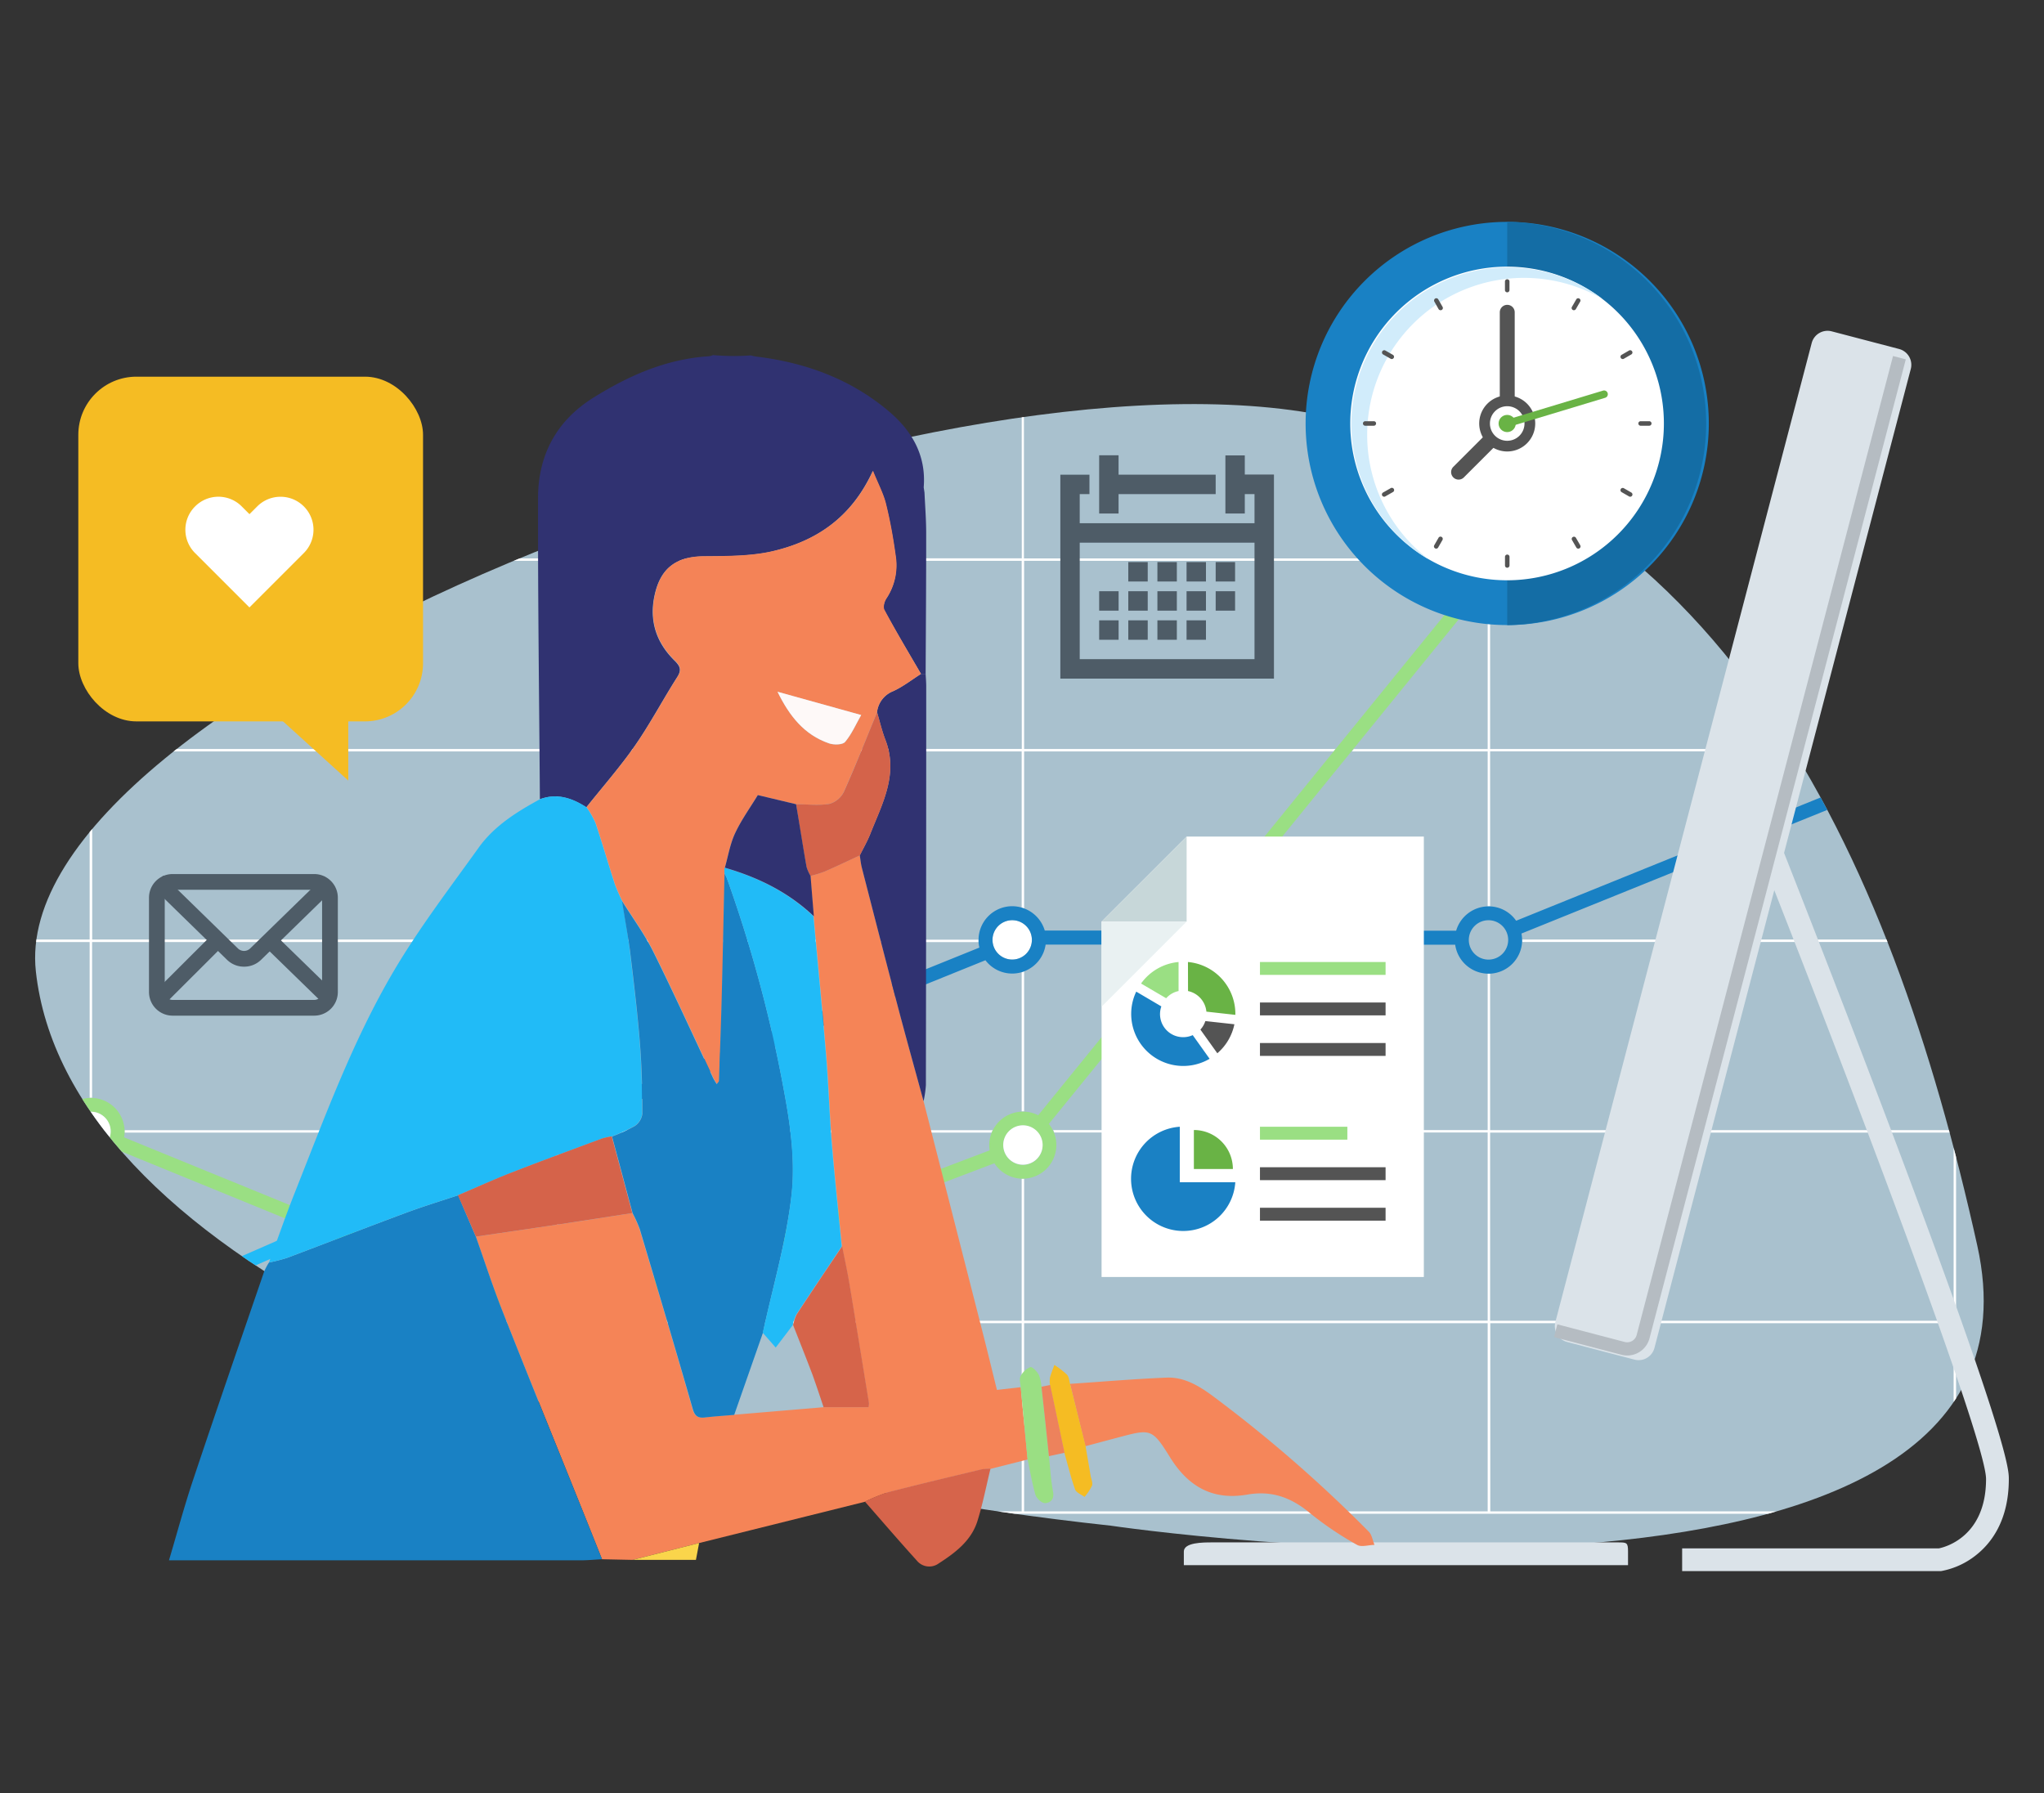 <?xml version="1.0" encoding="UTF-8"?> <svg xmlns="http://www.w3.org/2000/svg" xmlns:xlink="http://www.w3.org/1999/xlink" id="Layer_1" data-name="Layer 1" viewBox="0 0 570 500"><rect x="0" y="0" width="570" height="500" fill="#333333" stroke="none"/><defs><style>.cls-1{fill:none;}.cls-2{fill:#a9c1ce;}.cls-3{clip-path:url(#clip-path);}.cls-4{fill:#fff;}.cls-5{fill:#1981c4;}.cls-6{fill:#21bbf7;}.cls-7{fill:#9adf83;}.cls-8{fill:#dbe3e9;}.cls-9{fill:#4e5c67;}.cls-10{fill:#303271;}.cls-11{fill:#f58457;}.cls-12{fill:#f5865a;}.cls-13{fill:#d6644b;}.cls-14{fill:#f5bc23;}.cls-15{fill:#ed825c;}.cls-16{fill:#fad54b;}.cls-17{fill:#585756;}.cls-18{fill:#f48357;}.cls-19{fill:#d5634a;}.cls-20{fill:#d6644a;}.cls-21{fill:#d4634a;}.cls-22{fill:#fef9f8;}.cls-23{fill:#b5bcc2;}.cls-24{fill:#146da5;}.cls-25{fill:#d1ecfb;}.cls-26{fill:#545454;}.cls-27{fill:#69b345;}.cls-28{fill:#c7d7d9;}.cls-29{fill:#e9f1f2;}.cls-30{fill:#1a81c4;}</style><clipPath id="clip-path"><path class="cls-1" d="M309.78,425.46s267.75,39.7,241.61-78.14C526.91,237,480,134.74,365.49,115.19S1.61,194.5,10,270.89,145.14,407.68,309.78,425.46Z"></path></clipPath></defs><path class="cls-2" d="M309.78,425.46s267.75,39.7,241.61-78.14C526.91,237,480,134.74,365.49,115.19S1.61,194.5,10,270.89,145.14,407.68,309.78,425.46Z"></path><g class="cls-3"><polygon class="cls-1" points="544.8 105.19 428.49 155.72 544.8 155.72 544.8 105.19"></polygon><path class="cls-1" d="M415.54,252.74a9.35,9.35,0,0,1,7.26,4l116.68-47.22H415.54Z"></path><path class="cls-1" d="M414.86,168.72a9.22,9.22,0,0,1-3.92-1L377.5,208.87h37.36Z"></path><path class="cls-1" d="M377,209.54l-40.59,50h69.71a9.43,9.43,0,0,1,8.79-6.78V209.54Z"></path><path class="cls-1" d="M293.68,315.17H414.86V271.48a9.4,9.4,0,0,1-9.06-8.07H333.19l-40.63,50A9.21,9.21,0,0,1,293.68,315.17Z"></path><path class="cls-1" d="M155.65,378v43.44H284.91V369H164.68A9.39,9.39,0,0,1,155.65,378Z"></path><path class="cls-1" d="M285.59,328.68v39.63H414.86V315.84H294a9.27,9.27,0,0,1,.67,3.46A9.4,9.4,0,0,1,285.59,328.68Z"></path><path class="cls-1" d="M145.93,369H34.44l-8.29,3.63-.44.18v48.66H155V378A9.4,9.4,0,0,1,145.93,369Z"></path><path class="cls-1" d="M277.37,324.39,164.58,367.22a9.81,9.81,0,0,1,.1,1.09H284.91V328.68A9.4,9.4,0,0,1,277.37,324.39Z"></path><path class="cls-1" d="M272.9,262.7H155.65v49l117.48-47.46A8.78,8.78,0,0,1,272.9,262.7Z"></path><path class="cls-1" d="M154.52,312.17,155,312V262.7H25.71v43.43a9.38,9.38,0,0,1,9,9H147.66Z"></path><path class="cls-1" d="M426.92,156.4l-2.52,1.09a8.83,8.83,0,0,1,.19,1.86,9.4,9.4,0,0,1-9,9.38v40.14H541.15l3.26-1.32.39,1V156.4Z"></path><path class="cls-1" d="M34.74,315.84a8.33,8.33,0,0,1-.14,1.33l56.09,22.94,55.44-24.27Z"></path><path class="cls-1" d="M-104.23,366.4,16.13,317.17a11.51,11.51,0,0,1-.14-1.33H-104.23Z"></path><path class="cls-1" d="M-104.23,262.7v52.47H16a9.4,9.4,0,0,1,9-9V262.7Z"></path><path class="cls-1" d="M282.26,252.71a9.28,9.28,0,0,1,2.65.39V209.54H155.65V262H272.88A9.4,9.4,0,0,1,282.26,252.71Z"></path><path class="cls-1" d="M95.73,342.17l51.82,21.2a9.38,9.38,0,0,1,7.42-4.09v-43Z"></path><path class="cls-1" d="M146.07,367,90.74,344.35,36,368.31H145.93A8.2,8.2,0,0,1,146.07,367Z"></path><polygon class="cls-1" points="-103.83 370.46 -104.23 369.48 -104.23 421.47 -103.56 421.47 24.63 369.03 24.71 369 -100.24 369 -103.83 370.46"></polygon><path class="cls-1" d="M25,324.88a9.38,9.38,0,0,1-7.42-4.09L-98.57,368.31H25Z"></path><path class="cls-1" d="M25.71,324.88v43.43h.56l59.43-26-52.57-21.5A9.39,9.39,0,0,1,25.71,324.88Z"></path><path class="cls-1" d="M544.8,211.61,424.31,260.35a9.18,9.18,0,0,1,.17,1.67H544.8Z"></path><path class="cls-1" d="M348.78,441.34l-3.17,4.4v0h4.25v-4.32c0-.68,0-1.36.05-2h-.05C349.45,440.18,349.14,440.74,348.78,441.34Z"></path><polygon class="cls-1" points="25.03 421.47 25.03 373.09 -93.24 421.47 25.03 421.47"></polygon><path class="cls-1" d="M544.8,315.17V262.7H424.45a9.38,9.38,0,0,1-8.91,8.77v43.7Z"></path><rect class="cls-1" x="285.59" y="369" width="129.26" height="52.47"></rect><path class="cls-1" d="M285.59,103.26v52.46h121a9.4,9.4,0,0,1,8.32-5.74V103.26Z"></path><rect class="cls-1" x="25.71" y="103.26" width="129.26" height="52.46"></rect><rect class="cls-1" x="-104.23" y="156.4" width="129.26" height="52.47"></rect><path class="cls-1" d="M415.54,150a9.39,9.39,0,0,1,7.3,3.93l116.61-50.65H415.54Z"></path><rect class="cls-1" x="25.71" y="209.54" width="129.26" height="52.47"></rect><rect class="cls-1" x="-104.23" y="209.54" width="129.26" height="52.47"></rect><rect class="cls-1" x="25.71" y="156.4" width="129.26" height="52.47"></rect><rect class="cls-1" x="415.54" y="369" width="129.26" height="52.47"></rect><rect class="cls-1" x="415.54" y="315.84" width="129.26" height="52.47"></rect><rect class="cls-1" x="155.65" y="156.4" width="129.26" height="52.47"></rect><rect class="cls-1" x="155.65" y="103.26" width="129.26" height="52.46"></rect><rect class="cls-1" x="-104.23" y="103.26" width="129.26" height="52.46"></rect><path class="cls-1" d="M285.59,208.87h86.86l35.44-43.62a9.29,9.29,0,0,1-1.6-8.85H285.59Z"></path><path class="cls-1" d="M282.26,271.49a9.38,9.38,0,0,1-7.46-3.71L157.52,315.17H276.83a9.39,9.39,0,0,1,8.08-5.24V271.11A9.28,9.28,0,0,1,282.26,271.49Z"></path><path class="cls-1" d="M285.59,270.87v39.06a9.27,9.27,0,0,1,3.93,1l38.63-47.54H291.56A9.4,9.4,0,0,1,285.59,270.87Z"></path><path class="cls-1" d="M285.59,253.33a9.44,9.44,0,0,1,5.69,6.17h40l40.59-50H285.59Z"></path><path class="cls-1" d="M155.65,315.94v43.34a9.35,9.35,0,0,1,7.54,4.29L276,320.73a9.51,9.51,0,0,1-.12-1.43,9.27,9.27,0,0,1,.67-3.46H155.87Z"></path><path class="cls-4" d="M415.54,168.73h-.34l-.34,0v40.15H377.5l-.55.67h37.91v43.18h.24c.15,0,.29,0,.44,0v-43.2H539.48l1.67-.67H415.54Z"></path><path class="cls-4" d="M284.91,271.11v38.82l.34,0,.34,0V270.87C285.37,271,285.14,271,284.91,271.11Z"></path><path class="cls-4" d="M155,316.24v43l.34,0,.34,0V315.94Z"></path><path class="cls-4" d="M25.71,324.88l-.34,0-.34,0v43.43H-98.57l-1.67.69h125l1.56-.69h-.56Z"></path><path class="cls-4" d="M544.8,262H424.48v.09a5.83,5.83,0,0,1,0,.59H544.8v52.47H415.54v-43.7l-.44,0h-.24v43.69H293.68c.11.22.21.44.3.67H414.86v52.47H285.59V328.68h-.68v39.63H164.68c0,.12,0,.23,0,.34s0,.23,0,.35H284.91v52.47H155.65V378l-.34,0-.34,0v43.44H25.71V372.81l-.68.28v48.38H-93.24l-1.64.67H545.48V211.33l-.68.28ZM415.54,315.84H544.8v52.47H415.54ZM285.59,369H414.86v52.47H285.59Zm130,52.47V369H544.8v52.47Z"></path><polygon class="cls-4" points="545.48 102.57 544.99 102.57 545.48 103.7 545.48 102.57"></polygon><polygon class="cls-4" points="544.8 155.72 428.49 155.72 426.92 156.4 544.8 156.4 544.8 208.53 545.48 210.2 545.48 104.9 544.8 105.19 544.8 155.72"></polygon><path class="cls-4" d="M-104.23,315.84H16c0-.11,0-.22,0-.34s0-.22,0-.33H-104.23V262.7H25v43.43h.68V262.7H155V312l.68-.28v-49H272.9c0-.2,0-.39,0-.59,0,0,0-.06,0-.09H155.65V209.54H284.91V253.1l.68.23V209.54h86.32l.54-.67H285.59V156.4h120.7a5.54,5.54,0,0,1,.25-.68h-121V103.26H414.86V150l.34,0,.34,0V103.26H539.45l1.58-.69H-104.91V366.68l.68-.28Zm0-53.82V209.54H25V262ZM155,156.4v52.47H25.71V156.4Zm-129.26-.68V103.26H155v52.46ZM25,208.87H-104.23V156.4H25ZM155,262H25.71V209.54H155Zm129.94-53.15H155.65V156.4H284.91Zm0-53.15H155.65V103.26H284.91ZM25,103.26v52.46H-104.23V103.26Z"></path><path class="cls-4" d="M145.91,368.65c0-.11,0-.22,0-.34H36l-1.56.69H145.93C145.92,368.88,145.91,368.77,145.91,368.65Z"></path><path class="cls-4" d="M147.66,315.17H34.74c0,.11,0,.22,0,.33s0,.23,0,.34H146.13Z"></path><path class="cls-4" d="M156,315.77l-.17.07H276.53c.09-.23.19-.45.3-.67H157.52Z"></path><path class="cls-4" d="M87,449.19l1-1c2.73-2.63,4.46-4.56,4.46-7a3.64,3.64,0,0,0-4-3.77,5.68,5.68,0,0,0-3.67,1.32l.56,1.23A4.43,4.43,0,0,1,88.14,439a2.31,2.31,0,0,1,2.57,2.52c0,2-1.52,3.63-4.82,6.78l-1.38,1.33v1.08h8.27v-1.45H87Z"></path><path class="cls-4" d="M219.61,443.69v0a3.22,3.22,0,0,0,2.39-3c0-1.57-1.15-3.09-3.7-3.09a6.14,6.14,0,0,0-3.39,1l.46,1.27a4.82,4.82,0,0,1,2.59-.85c1.61,0,2.27.91,2.27,1.95,0,1.53-1.62,2.19-2.89,2.19h-1v1.31h1c1.7,0,3.33.78,3.35,2.6,0,1.07-.68,2.5-2.93,2.5a6,6,0,0,1-2.87-.81l-.48,1.36a6.58,6.58,0,0,0,3.37.87c3.11,0,4.72-1.81,4.72-3.88A3.38,3.38,0,0,0,219.61,443.69Z"></path><path class="cls-4" d="M351.51,437.74h-1.9L343.84,446v1.15h6v3.53h1.65v-3.53h1.81v-1.37h-1.81Zm-1.65,3.72v4.32h-4.25v0l3.17-4.4c.36-.6.67-1.16,1.08-1.91h.05C349.87,440.1,349.86,440.78,349.86,441.46Z"></path><path class="cls-4" d="M480.54,443.15a5.43,5.43,0,0,0-2.79-.7,7.06,7.06,0,0,0-1.06.08l.51-3.32h4.94v-1.47h-6.2l-.83,6.21a13,13,0,0,1,1.78-.15c2.59,0,3.71,1.2,3.73,2.88a2.85,2.85,0,0,1-3.07,2.8,5.74,5.74,0,0,1-2.76-.71l-.44,1.33a6.35,6.35,0,0,0,3.23.8,4.49,4.49,0,0,0,4.81-4.42A3.68,3.68,0,0,0,480.54,443.15Z"></path><path class="cls-5" d="M545.48,210.2l-.68-1.67-.39-1-3.26,1.32-1.67.67L422.8,256.76a9.35,9.35,0,0,0-7.26-4c-.15,0-.29,0-.44,0h-.24a9.43,9.43,0,0,0-8.79,6.78H336.36l-3.17,3.91H405.8a9.4,9.4,0,0,0,9.06,8.07h.24l.44,0a9.38,9.38,0,0,0,8.91-8.77,5.83,5.83,0,0,0,0-.59V262a9.18,9.18,0,0,0-.17-1.67L544.8,211.61l.68-.28.39-.16Zm-124.9,51.91a5.49,5.49,0,1,1-5.48-5.49A5.49,5.49,0,0,1,420.58,262.11Z"></path><polygon class="cls-6" points="25.03 373.09 25.71 372.81 26.15 372.63 34.44 369 36 368.31 90.74 344.35 85.7 342.3 26.27 368.31 24.71 369 24.63 369.03 -103.56 421.47 -104.91 422.02 -105.31 422.18 -103.83 425.8 -94.89 422.14 -93.24 421.47 25.03 373.09"></polygon><path class="cls-7" d="M-104.23,369.48l.4,1,3.59-1.46,1.67-.69L17.61,320.79A9.38,9.38,0,0,0,25,324.88l.34,0,.34,0a9.39,9.39,0,0,0,7.42-4.09l52.57,21.5,5,2.06L146.07,367a8.2,8.2,0,0,0-.14,1.32c0,.12,0,.23,0,.34s0,.23,0,.35a9.4,9.4,0,0,0,9,9l.34,0,.34,0a9.39,9.39,0,0,0,9-9c0-.12,0-.23,0-.35s0-.22,0-.34a9.81,9.81,0,0,0-.1-1.09l112.79-42.83a9.4,9.4,0,0,0,7.54,4.29h.68a9.4,9.4,0,0,0,9.06-9.38,9.27,9.27,0,0,0-.67-3.46c-.09-.23-.19-.45-.3-.67a9.21,9.21,0,0,0-1.12-1.76l40.63-50,3.17-3.91,40.59-50,.55-.67,33.44-41.16a9.22,9.22,0,0,0,3.92,1l.34,0h.34a9.4,9.4,0,0,0,9-9.38,8.83,8.83,0,0,0-.19-1.86l2.52-1.09,1.57-.68L544.8,105.19l.68-.29.44-.19-.44-1-.49-1.13-.62-1.45L541,102.57l-1.58.69L422.84,153.91a9.39,9.39,0,0,0-7.3-3.93l-.34,0-.34,0a9.4,9.4,0,0,0-8.32,5.74,5.54,5.54,0,0,0-.25.68,9.29,9.29,0,0,0,1.6,8.85l-35.44,43.62-.54.67-40.59,50-3.17,3.91L289.52,311a9.27,9.27,0,0,0-3.93-1l-.34,0-.34,0a9.39,9.39,0,0,0-8.08,5.24c-.11.22-.21.44-.3.67a9.27,9.27,0,0,0-.67,3.46,9.51,9.51,0,0,0,.12,1.43L163.19,363.57a9.35,9.35,0,0,0-7.54-4.29l-.34,0-.34,0a9.38,9.38,0,0,0-7.42,4.09l-51.82-21.2-5-2.06L34.6,317.17a8.33,8.33,0,0,0,.14-1.33c0-.11,0-.22,0-.34s0-.22,0-.33a9.38,9.38,0,0,0-9-9H25a9.4,9.4,0,0,0-9,9c0,.11,0,.22,0,.33s0,.23,0,.34a11.51,11.51,0,0,0,.14,1.33L-104.23,366.4l-.68.28-.4.16.4,1Zm514-210.13a5.49,5.49,0,1,1,5.48,5.49A5.49,5.49,0,0,1,409.72,159.35Zm-130,160a5.49,5.49,0,1,1,5.48,5.49A5.5,5.5,0,0,1,279.77,319.3Zm-119,49.35a5.49,5.49,0,1,1-5.48-5.48A5.48,5.48,0,0,1,160.79,368.65ZM19.89,315.5a5.48,5.48,0,1,1,5.48,5.5A5.48,5.48,0,0,1,19.89,315.5Z"></path><path class="cls-4" d="M415.2,164.84a5.49,5.49,0,1,0-5.48-5.49A5.49,5.49,0,0,0,415.2,164.84Z"></path><path class="cls-4" d="M285.25,324.79a5.49,5.49,0,1,0-5.48-5.49A5.49,5.49,0,0,0,285.25,324.79Z"></path><path class="cls-4" d="M155.31,363.17a5.49,5.49,0,1,0,5.48,5.48A5.5,5.5,0,0,0,155.31,363.17Z"></path><path class="cls-4" d="M25.37,321a5.49,5.49,0,1,0-5.48-5.5A5.5,5.5,0,0,0,25.37,321Z"></path><path class="cls-4" d="M287.75,262.11a5.49,5.49,0,1,0-5.49,5.48A5.49,5.49,0,0,0,287.75,262.11Z"></path><path class="cls-5" d="M285.59,253.33l-.68-.23a9.28,9.28,0,0,0-2.65-.39,9.4,9.4,0,0,0-9.38,9.31s0,.06,0,.09c0,.2,0,.39,0,.59a8.78,8.78,0,0,0,.23,1.55L155.65,311.71,155,312l-.45.18-6.86,3-1.53.67L90.69,340.11l5,2.06L155,316.24l.68-.3.22-.1.17-.07,1.48-.6L274.8,267.78a9.38,9.38,0,0,0,7.46,3.71,9.28,9.28,0,0,0,2.65-.38c.23-.07.46-.15.68-.24a9.4,9.4,0,0,0,6-7.46h36.59l3.17-3.91h-40A9.44,9.44,0,0,0,285.59,253.33Zm-8.81,8.78a5.49,5.49,0,1,1,5.48,5.48A5.49,5.49,0,0,1,276.78,262.11Z"></path></g><path class="cls-8" d="M454,436.47v-3.8c0-2.53-.34-2.55-2.86-2.55H338c-2.53,0-7.87,0-7.87,2.55v3.8Z"></path><polygon class="cls-9" points="306.52 126.96 306.52 143.2 311.93 143.2 311.93 137.79 339.01 137.79 339.01 132.37 311.93 132.37 311.93 126.96 306.52 126.96"></polygon><path class="cls-9" d="M355.26,151.33v-19h-8.13V127h-5.41V143.2h5.41v-5.41h2.71v8.12H301.1v-8.12h2.71v-5.42h-8.12v56.87h59.57Zm-5.42,32.49H301.1V151.33h48.74Z"></path><rect class="cls-9" x="306.52" y="164.87" width="5.42" height="5.42"></rect><rect class="cls-9" x="314.64" y="164.87" width="5.42" height="5.42"></rect><rect class="cls-9" x="322.76" y="164.87" width="5.42" height="5.42"></rect><rect class="cls-9" x="330.89" y="164.87" width="5.41" height="5.42"></rect><rect class="cls-9" x="314.64" y="156.74" width="5.42" height="5.42"></rect><rect class="cls-9" x="322.76" y="156.74" width="5.42" height="5.42"></rect><rect class="cls-9" x="330.89" y="156.74" width="5.41" height="5.42"></rect><rect class="cls-9" x="306.52" y="172.99" width="5.42" height="5.42"></rect><rect class="cls-9" x="314.64" y="172.99" width="5.42" height="5.42"></rect><rect class="cls-9" x="322.76" y="172.99" width="5.42" height="5.42"></rect><rect class="cls-9" x="330.89" y="172.99" width="5.41" height="5.42"></rect><rect class="cls-9" x="339.01" y="164.87" width="5.41" height="5.42"></rect><rect class="cls-9" x="339.01" y="156.74" width="5.41" height="5.42"></rect><path class="cls-10" d="M257.59,135.9c.73-9-3.35-15.88-9.92-21.37-10.59-8.87-23.06-13.42-36.68-15.08a10.86,10.86,0,0,1-1.58-.34c-1.57.1-3.13.17-4.69.17-2,0-4-.1-5.93-.25a3.3,3.3,0,0,1-1.16.32c-11.83.77-22.24,5.36-32.13,11.53-10.38,6.48-15.44,16.06-15.46,28-.06,28,.32,56,.52,84,4.75-1.76,8.95-.33,12.95,2.25,4.55-5.73,9.41-11.24,13.58-17.24s7.73-12.76,11.74-19.05c1.24-1.95.88-3-.64-4.52-5.21-5.09-7.24-11.22-5.63-18.45,1.66-7.45,6-10.64,13.66-10.71,6.21-.06,12.59,0,18.6-1.28,12.44-2.76,22.49-9.29,28.56-22.53,1.5,3.73,3,6.48,3.68,9.41,1.16,4.7,2,9.49,2.66,14.29a16.66,16.66,0,0,1-2.59,11.89c-.56.85-1,2.45-.54,3.21,3.29,6,6.8,11.88,10.25,17.8h1.29c.06-13.1.16-26.2.15-39.3,0-3.76-.3-7.52-.47-11.28Z"></path><path class="cls-11" d="M257.55,307.08q8.37,32.71,16.72,65.43c1.21,4.77,2.37,9.55,3.74,15.09l6.63-.76L286.56,407l-10.35,2.62a14.44,14.44,0,0,0-2.47.17c-8.73,2.09-17.47,4.16-26.16,6.4a48.64,48.64,0,0,0-6.39,2.6L195,430.29,176.41,435l-8.53-.18q-3.21-8.06-6.44-16.09c-7.13-17.74-14.35-35.45-21.37-53.24-2.68-6.78-4.93-13.75-7.37-20.63,7.69-1.13,15.37-2.24,23.05-3.4,6.87-1,13.72-2.11,20.58-3.17a35.28,35.28,0,0,1,2,4.44c5,16.7,10,33.4,14.77,50.15.61,2.12,1.56,2.58,3.46,2.36,2.69-.3,5.39-.48,8.09-.71l25-2.11h12.48a5.34,5.34,0,0,0,.14-1.12c-1.82-11.16-3.62-22.32-5.48-33.48-.58-3.44-1.33-6.86-2-10.29-.94-9.58-2-19.15-2.78-28.74-.66-8.09-.9-16.22-1.57-24.3-1.08-13-2.35-26-3.54-39L226,244.26a34.77,34.77,0,0,0,3.95-1.22c3.3-1.44,6.55-3,9.82-4.51.19,1.15.29,2.33.58,3.46,3.26,12.65,6.5,25.3,9.83,37.93C252.57,289,255.09,298,257.55,307.08Z"></path><path class="cls-5" d="M132.7,344.85c2.44,6.88,4.69,13.85,7.37,20.63,7,17.79,14.24,35.5,21.37,53.24q3.23,8,6.44,16.09c-2,.11-4,.31-6,.31q-55.38,0-110.76,0h-4c2.33-7.82,4.28-15.13,6.68-22.28C60.31,393.35,67,374,73.67,354.57A17.82,17.82,0,0,1,75,352.08a48.63,48.63,0,0,0,5.12-1.32c11-4.15,22-8.43,33.07-12.54,4.8-1.79,9.72-3.28,14.59-4.91Q130.21,339.09,132.7,344.85Z"></path><path class="cls-6" d="M127.74,333.31c-4.87,1.63-9.79,3.12-14.59,4.91-11.05,4.11-22,8.39-33.07,12.54A48.63,48.63,0,0,1,75,352.08c2.41-6.53,4.68-13.13,7.25-19.6,8.31-20.92,16.06-42.15,27.5-61.59,7.06-12,15.59-23.14,23.71-34.48,4.36-6.09,10.63-10,17.14-13.55,4.75-1.76,8.95-.33,12.95,2.25a24.83,24.83,0,0,1,2.5,4.37c1.89,5.63,3.54,11.35,5.37,17a51.46,51.46,0,0,0,2.07,4.78c.71,4.53,1.57,9,2.12,13.58,1,8.52,2.07,17,2.76,25.59.54,6.69.68,13.43.72,20.14a4.88,4.88,0,0,1-2.12,3.41,46.16,46.16,0,0,1-6.34,2.91,20.56,20.56,0,0,0-2.74.62c-8.41,3.13-16.83,6.22-25.19,9.48C137.63,329,132.71,331.19,127.74,333.31Z"></path><path class="cls-12" d="M298.4,385.91c9-.6,17.91-1.37,26.89-1.74,4.8-.2,8.85,2.16,12.67,4.95a383.44,383.44,0,0,1,43.74,38c.88.88,1.08,2.45,1.6,3.7-1.64,0-3.64.69-4.84,0a92.2,92.2,0,0,1-13-8.74c-5.22-4.41-10.72-6.49-17.58-5.3-9.61,1.67-16.49-2.11-21.66-10.49-5-8.08-5.41-7.81-14.63-5.37l-8.91,2.37Z"></path><path class="cls-10" d="M257.55,307.08c-2.46-9.05-5-18.09-7.38-27.16-3.33-12.63-6.57-25.28-9.83-37.93-.29-1.13-.39-2.31-.58-3.46,1-2,2.11-3.93,2.93-6,3.31-8.39,7.88-16.58,4.24-26.13-1-2.53-1.59-5.19-2.36-7.79a7.14,7.14,0,0,1,4.43-5.84c2.78-1.25,5.24-3.2,7.84-4.85h1.29c.06,1.19.16,2.37.16,3.55q0,55.58-.09,111.14A29.92,29.92,0,0,1,257.55,307.08Z"></path><path class="cls-13" d="M241.19,418.74a48.64,48.64,0,0,1,6.39-2.6c8.69-2.24,17.43-4.31,26.16-6.4a14.44,14.44,0,0,1,2.47-.17c-1.2,4.88-2.14,9.84-3.65,14.63-1.73,5.48-6.17,8.8-10.78,11.78a4.47,4.47,0,0,1-6.12-.8C250.76,429.77,246,424.23,241.19,418.74Z"></path><path class="cls-14" d="M298.4,385.91l4.32,17.33c.47,2.76.95,5.53,1.42,8.3.16.93.66,2,.38,2.77a14.37,14.37,0,0,1-2.09,3.13c-.9-.69-2.31-1.2-2.63-2.1-1.19-3.34-2-6.8-3-10.22l-4-18.89a8.48,8.48,0,0,1,0-2.08c.32-1.2.81-2.35,1.23-3.52a24,24,0,0,1,3.45,2.66C298.13,383.9,298.14,385,298.4,385.91Z"></path><path class="cls-7" d="M286.56,407l-1.92-20.11c-.05-1-.47-2.28-.06-3.08a5.49,5.49,0,0,1,2.75-2.57c.51-.17,1.85,1.22,2.37,2.15a11.68,11.68,0,0,1,.73,3.37q1.05,9.68,2.08,19.36c.36,3.29.54,6.62,1.15,9.87.41,2.15-.77,3.12-2.26,3.18-.88,0-2.34-1.31-2.64-2.3C287.8,413.6,287.26,410.25,286.56,407Z"></path><path class="cls-15" d="M292.51,406.07q-1-9.68-2.08-19.36l2.43-.49,4,18.9Z"></path><path class="cls-16" d="M176.41,435l18.55-4.7c-.33,1.72-.65,3.44-.89,4.7Z"></path><path class="cls-17" d="M257.81,137.34l-.22-1.44C257.66,136.38,257.74,136.86,257.81,137.34Z"></path><path class="cls-18" d="M256.84,187.93c-2.6,1.65-5.06,3.6-7.84,4.85a7.14,7.14,0,0,0-4.43,5.84c-3,7.4-6,14.85-9.24,22.15a6.48,6.48,0,0,1-4,3.39c-3,.52-6.23.13-9.35.11l-10.67-2.55c-2.19,3.6-4.62,7-6.34,10.65-1.4,3-1.94,6.39-2.85,9.6l0,1.6c-.26,11.59-.49,23.19-.79,34.79-.2,7.68-.49,15.36-.76,23,0,.26-.32.5-.61.93a16.8,16.8,0,0,1-1-1.66c-5.56-11.77-10.93-23.62-16.72-35.27-2.46-4.94-5.78-9.44-8.71-14.14a51.46,51.46,0,0,1-2.07-4.78c-1.83-5.65-3.48-11.37-5.37-17a24.83,24.83,0,0,0-2.5-4.37c4.55-5.73,9.41-11.24,13.58-17.24s7.73-12.76,11.74-19.05c1.24-1.95.88-3-.64-4.52-5.21-5.09-7.24-11.22-5.63-18.45,1.66-7.45,6-10.64,13.66-10.71,6.21-.06,12.59,0,18.6-1.28,12.44-2.76,22.49-9.29,28.56-22.53,1.5,3.73,3,6.48,3.68,9.41,1.16,4.7,2,9.49,2.66,14.29a16.66,16.66,0,0,1-2.59,11.89c-.56.85-1,2.45-.54,3.21C249.88,176.13,253.39,182,256.84,187.93Zm-40,5c3.31,6.76,7.46,12,14.37,14.39,1.34.46,3.76.43,4.47-.4,1.83-2.16,3-4.9,4.49-7.5Z"></path><path class="cls-5" d="M173.45,251.26c2.93,4.7,6.25,9.2,8.71,14.14,5.79,11.65,11.16,23.5,16.72,35.27a16.8,16.8,0,0,0,1,1.66c.29-.43.6-.67.61-.93.27-7.68.56-15.36.76-23,.3-11.6.53-23.2.79-34.79a10.88,10.88,0,0,1,.64,1.22,376.8,376.8,0,0,1,16.18,60.61c1.68,9.11,2.92,18.72,1.88,27.81-1.48,13-5.26,25.65-8,38.46l-8,22.85c-2.7.23-5.4.41-8.09.71-1.9.22-2.85-.24-3.46-2.36-4.81-16.75-9.79-33.45-14.77-50.15a35.28,35.28,0,0,0-2-4.44q-2.87-10.69-5.74-21.39a46.16,46.16,0,0,0,6.34-2.91,4.88,4.88,0,0,0,2.12-3.41c0-6.71-.18-13.45-.72-20.14-.69-8.55-1.73-17.07-2.76-25.59C175,260.29,174.16,255.79,173.45,251.26Z"></path><path class="cls-6" d="M212.71,371.67c2.79-12.81,6.57-25.5,8-38.46,1-9.09-.2-18.7-1.88-27.81a376.8,376.8,0,0,0-16.18-60.61,10.88,10.88,0,0,0-.64-1.22c0-.53,0-1.07,0-1.6,9.28,2.68,17.75,6.84,24.82,13.56,1.19,13,2.46,26,3.54,39,.67,8.08.91,16.21,1.57,24.3.8,9.59,1.84,19.16,2.78,28.74-4.23,6.34-8.5,12.66-12.67,19a11.75,11.75,0,0,0-1,3l-4.73,6.21Z"></path><path class="cls-19" d="M170.59,316.89q2.86,10.69,5.74,21.39c-6.86,1.06-13.71,2.14-20.58,3.17-7.68,1.16-15.36,2.27-23.05,3.4q-2.47-5.78-5-11.54c5-2.12,9.89-4.36,14.92-6.32,8.36-3.26,16.78-6.35,25.19-9.48A20.56,20.56,0,0,1,170.59,316.89Z"></path><path class="cls-20" d="M221.18,369.53a11.75,11.75,0,0,1,1-3c4.17-6.38,8.44-12.7,12.67-19,.67,3.43,1.42,6.85,2,10.29,1.86,11.16,3.66,22.32,5.48,33.48a5.34,5.34,0,0,1-.14,1.12H229.67c-1-3-2-6-3.07-9C224.85,378.79,223,374.17,221.18,369.53Z"></path><path class="cls-21" d="M222,224.27c3.12,0,6.31.41,9.35-.11a6.48,6.48,0,0,0,4-3.39c3.27-7.3,6.19-14.75,9.24-22.15.77,2.6,1.39,5.26,2.36,7.79,3.64,9.55-.93,17.74-4.24,26.13-.82,2.06-1.95,4-2.93,6-3.27,1.51-6.52,3.07-9.82,4.51a35.24,35.24,0,0,1-3.94,1.22,10.8,10.8,0,0,1-1.12-2.52C223.85,235.92,222.92,230.09,222,224.27Z"></path><path class="cls-10" d="M222,224.27c1,5.82,1.89,11.65,2.92,17.47a10.8,10.8,0,0,0,1.12,2.52q.45,5.64.92,11.27c-7.07-6.72-15.54-10.88-24.82-13.56.91-3.21,1.45-6.61,2.85-9.6,1.72-3.69,4.15-7.05,6.34-10.65Z"></path><path class="cls-22" d="M216.82,192.9l23.33,6.49c-1.49,2.6-2.66,5.34-4.49,7.5-.71.83-3.13.86-4.47.4C224.28,204.92,220.13,199.66,216.82,192.9Z"></path><path class="cls-8" d="M541.23,438.13H469.09v-6.35h71.63c1.67-.34,13.12-3.24,13.12-19.34,0-10.8-37.26-109-62.29-172.41l5.9-2.33c.16.39,15.82,40.06,31.28,81.08,31.46,83.5,31.46,91.14,31.46,93.66,0,11.68-5,18-9.24,21.31a21.86,21.86,0,0,1-9.49,4.34Z"></path><path class="cls-8" d="M461.37,375.89a4.57,4.57,0,0,1-5.58,3.26L437,374.23a4.56,4.56,0,0,1-3.26-5.57l71.48-273a4.57,4.57,0,0,1,5.58-3.26l18.79,4.92a4.57,4.57,0,0,1,3.26,5.58Z"></path><path class="cls-23" d="M453.77,378a6.49,6.49,0,0,1-1.62-.21l-18.79-4.92.93-3.56,18.79,4.92a2.73,2.73,0,0,0,3.33-1.95l71.49-273,3.56.93L460,373.18A6.43,6.43,0,0,1,453.77,378Z"></path><rect class="cls-14" x="21.84" y="105.04" width="96.13" height="96.13" rx="16.21"></rect><polygon class="cls-14" points="97.12 217.67 97.12 193.06 69.98 193.06 97.12 217.67"></polygon><path class="cls-4" d="M54.41,141.22a9.17,9.17,0,0,1,13,0l2.16,2.16,2.16-2.16a9.17,9.17,0,1,1,13,13l-2.17,2.17h0l-13,13-13-13h0l-2.17-2.17A9.16,9.16,0,0,1,54.41,141.22Z"></path><path class="cls-9" d="M68.06,269.57a6.74,6.74,0,0,1-4.74-1.91L42.47,247.32l3.06-3.14,20.85,20.34a2.46,2.46,0,0,0,3.35,0l20.69-20.16,3.06,3.14L72.8,267.66A6.74,6.74,0,0,1,68.06,269.57Z"></path><rect class="cls-9" x="81.05" y="257.84" width="4.39" height="24.5" transform="translate(-168.35 141.33) rotate(-45.77)"></rect><rect class="cls-9" x="40.4" y="267.95" width="24.64" height="4.39" transform="translate(-175.41 116.15) rotate(-44.94)"></rect><path class="cls-9" d="M87.63,283.23H48.13a6.59,6.59,0,0,1-6.58-6.58V250.32a6.59,6.59,0,0,1,6.58-6.58h39.5a6.59,6.59,0,0,1,6.58,6.58v26.33A6.59,6.59,0,0,1,87.63,283.23Zm-39.5-35.1a2.19,2.19,0,0,0-2.19,2.19v26.33a2.19,2.19,0,0,0,2.19,2.19h39.5a2.19,2.19,0,0,0,2.19-2.19V250.32a2.19,2.19,0,0,0-2.19-2.19Z"></path><path class="cls-5" d="M476.53,118.09a56.22,56.22,0,1,1-56.22-56.22A56.23,56.23,0,0,1,476.53,118.09Z"></path><path class="cls-24" d="M420.31,61.87a56.23,56.23,0,0,1,0,112.45"></path><path class="cls-4" d="M464,118.09a43.73,43.73,0,1,1-43.73-43.73A43.73,43.73,0,0,1,464,118.09Z"></path><path class="cls-25" d="M381.26,121.22a43.72,43.72,0,0,1,65.59-37.87A43.72,43.72,0,1,0,398.45,156,43.67,43.67,0,0,1,381.26,121.22Z"></path><path class="cls-26" d="M428.12,118.09a7.81,7.81,0,1,1-7.81-7.81A7.8,7.8,0,0,1,428.12,118.09Z"></path><path class="cls-26" d="M438.9,86.51a.58.58,0,0,1-.31-.08.62.62,0,0,1-.23-.86l1.2-2.08a.62.62,0,0,1,.86-.23.62.62,0,0,1,.23.86l-1.2,2.08a.64.64,0,0,1-.55.31Z"></path><path class="cls-26" d="M400.51,153a.62.62,0,0,1-.32-.09.63.63,0,0,1-.23-.86l1.2-2.09a.62.62,0,0,1,.86-.23.63.63,0,0,1,.23.86l-1.2,2.09a.63.63,0,0,1-.54.32Z"></path><path class="cls-26" d="M454.6,138.52a.62.62,0,0,1-.32-.09l-2.07-1.19a.63.63,0,0,1-.23-.86.63.63,0,0,1,.86-.23l2.07,1.19a.63.63,0,0,1-.31,1.18Z"></path><path class="cls-26" d="M388.11,100.13a.61.61,0,0,1-.31-.09l-2.09-1.19a.63.63,0,1,1,.62-1.1l2.1,1.2a.63.63,0,0,1,.23.86.65.65,0,0,1-.55.32Z"></path><path class="cls-26" d="M401.72,86.51a.64.64,0,0,1-.55-.31L400,84.12a.64.64,0,0,1,.23-.87.63.63,0,0,1,.86.24l1.19,2.08a.62.62,0,0,1-.23.86.6.6,0,0,1-.31.08Z"></path><path class="cls-26" d="M440.13,153a.65.65,0,0,1-.55-.32l-1.21-2.09a.63.63,0,0,1,1.09-.63l1.21,2.09a.63.63,0,0,1-.54.95Z"></path><path class="cls-26" d="M386,138.52a.65.65,0,0,1-.55-.32.63.63,0,0,1,.24-.86l2.09-1.19a.63.63,0,1,1,.62,1.09l-2.09,1.19a.59.59,0,0,1-.31.09Z"></path><path class="cls-26" d="M452.53,100.13a.65.65,0,0,1-.55-.32.63.63,0,0,1,.23-.86l2.07-1.2a.63.63,0,0,1,.86.23.62.62,0,0,1-.23.86l-2.07,1.2a.59.59,0,0,1-.31.09Z"></path><path class="cls-26" d="M383.11,118.72h-2.4a.63.63,0,1,1,0-1.26h2.41a.62.62,0,0,1,.62.63.63.63,0,0,1-.63.63Z"></path><path class="cls-26" d="M457.51,118.72a.63.63,0,1,1,0-1.26h2.41a.63.63,0,0,1,0,1.26Z"></path><path class="cls-26" d="M420.31,158.32h0a.61.61,0,0,1-.62-.63v-2.41a.63.63,0,0,1,.63-.63h0a.63.63,0,0,1,.63.63v2.41a.64.64,0,0,1-.63.63Z"></path><path class="cls-26" d="M420.31,81.52a.63.63,0,0,1-.63-.63V78.5a.63.63,0,0,1,1.26,0v2.39a.63.63,0,0,1-.63.63Z"></path><path class="cls-26" d="M420.32,120.18a2.09,2.09,0,0,1-2.08-2.09v-31a2.08,2.08,0,0,1,4.16,0v31a2.09,2.09,0,0,1-2.08,2.09Z"></path><path class="cls-26" d="M406.75,133.74a2.05,2.05,0,0,1-1.47-.61,2.08,2.08,0,0,1,0-2.95l13-13a2.08,2.08,0,0,1,2.94,2.95l-13,13a2.05,2.05,0,0,1-1.47.61Z"></path><path class="cls-4" d="M425.13,118.09a4.82,4.82,0,1,1-4.82-4.81A4.82,4.82,0,0,1,425.13,118.09Z"></path><path class="cls-27" d="M422.69,118.09a2.39,2.39,0,1,1-2.38-2.38A2.38,2.38,0,0,1,422.69,118.09Z"></path><path class="cls-27" d="M420.32,119.13a1,1,0,0,1-1-.74,1,1,0,0,1,.7-1.29l27-8.17a1,1,0,0,1,.6,2l-27,8.16a1,1,0,0,1-.3,0Z"></path><polygon class="cls-4" points="307.19 356.11 307.19 290.1 307.19 257 330.91 233.29 397.06 233.29 397.06 257.79 397.06 290.1 397.06 356.11 307.19 356.11"></polygon><polygon class="cls-28" points="330.91 257 307.19 257 330.91 233.29 330.91 257"></polygon><polygon class="cls-29" points="307.19 257 330.91 257 307.19 280.72 307.19 257"></polygon><path class="cls-30" d="M329,329.69V314.21a14.55,14.55,0,1,0,15.48,15.48Z"></path><path class="cls-27" d="M343.81,326a10.88,10.88,0,0,0-10.88-10.88V326Z"></path><path class="cls-26" d="M336.13,284.74a6.53,6.53,0,0,1-1.38,2.38l4.72,6.6a14.51,14.51,0,0,0,4.76-8.09Z"></path><path class="cls-27" d="M331.3,276.37a6.49,6.49,0,0,1,5.12,5.74l8.08.9c0-.1,0-.19,0-.28a14.52,14.52,0,0,0-13.22-14.46Z"></path><path class="cls-7" d="M325.2,278.37a6.42,6.42,0,0,1,3.46-2v-8.1a14.46,14.46,0,0,0-10.46,6Z"></path><path class="cls-30" d="M332.61,288.66a6.43,6.43,0,0,1-2.63.57,6.43,6.43,0,0,1-6.12-8.58l-7-4.12a14.32,14.32,0,0,0-1.41,6.2,14.52,14.52,0,0,0,21.87,12.53Z"></path><rect class="cls-7" x="351.36" y="268.27" width="35.03" height="3.59"></rect><rect class="cls-26" x="351.36" y="279.56" width="35.03" height="3.59"></rect><rect class="cls-26" x="351.36" y="290.86" width="35.03" height="3.59"></rect><rect class="cls-7" x="351.36" y="314.21" width="24.37" height="3.6"></rect><rect class="cls-26" x="351.36" y="325.5" width="35.03" height="3.6"></rect><rect class="cls-26" x="351.36" y="336.8" width="35.03" height="3.6"></rect></svg> 